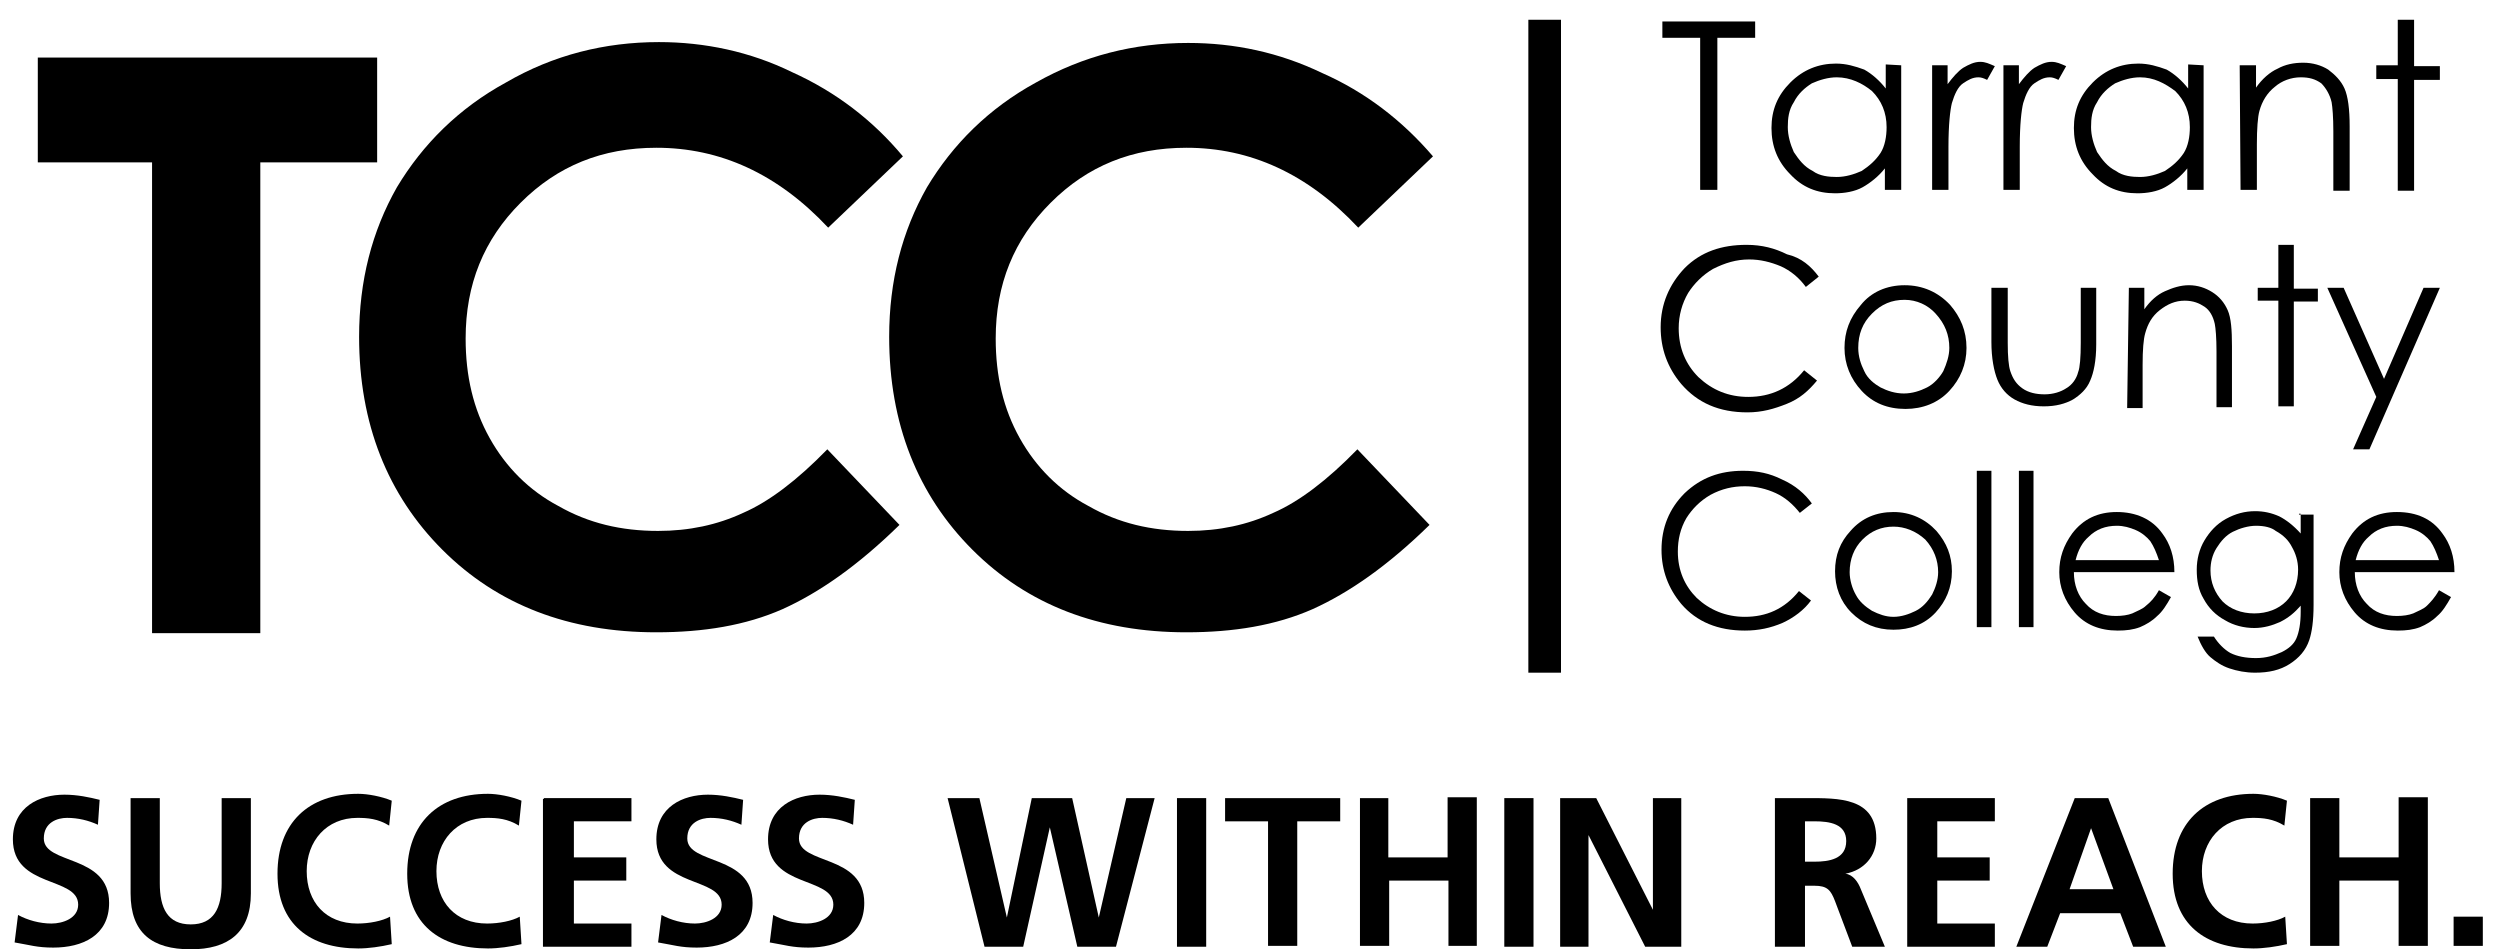 <svg class="header-logo" id="headerLogo" xmlns="http://www.w3.org/2000/svg" viewBox="-200.3 207.5 291 110.5">
<g>
    <g>
        <rect id="XMLID_390_" x="-22.4" y="209.8" width="3.8" height="76"/>
        <g id="TCC_7_">
            <path id="XMLID_389_" d="M-195.9,214.2h39.5v12.2H-170v54.8h-12.6v-54.8h-13.3V214.2z"/>
            <path id="XMLID_388_" d="M-33.5,225.7l-8.7,8.3c-5.9-6.3-12.6-9.3-20-9.3c-6.3,0-11.5,2.1-15.8,6.4c-4.3,4.3-6.4,9.5-6.4,15.8
                c0,4.4,0.9,8.2,2.8,11.6c1.9,3.4,4.6,6.1,8,7.9c3.5,2,7.3,2.9,11.6,2.9c3.6,0,6.9-0.7,9.9-2.1c3-1.3,6.3-3.8,9.8-7.4l8.4,8.8
                c-4.9,4.8-9.4,7.9-13.6,9.8c-4.3,1.9-9.2,2.7-14.7,2.7c-10.2,0-18.5-3.2-24.9-9.6c-6.4-6.4-9.7-14.7-9.7-24.8
                c0-6.5,1.5-12.3,4.4-17.4c3-5,7.2-9.2,12.7-12.2c5.5-3.1,11.4-4.6,17.7-4.6c5.4,0,10.6,1.1,15.6,3.5
                C-41.4,218.2-37.1,221.5-33.5,225.7z"/>
            <g id="XMLID_386_">
                <path id="XMLID_387_" d="M-95.2,225.7l-8.7,8.3c-5.9-6.3-12.6-9.3-20-9.3c-6.3,0-11.5,2.1-15.8,6.4s-6.4,9.5-6.4,15.8
                    c0,4.4,0.9,8.2,2.8,11.6c1.9,3.4,4.6,6.1,8,7.9c3.5,2,7.3,2.9,11.6,2.9c3.6,0,6.9-0.7,9.9-2.1c3-1.3,6.3-3.8,9.8-7.4l8.4,8.8
                    c-4.9,4.8-9.4,7.9-13.6,9.8c-4.3,1.9-9.2,2.7-14.7,2.7c-10.2,0-18.5-3.2-24.9-9.6c-6.4-6.4-9.7-14.7-9.7-24.8
                    c0-6.5,1.5-12.3,4.4-17.4c3-5,7.2-9.2,12.7-12.2c5.5-3.2,11.5-4.7,17.8-4.7c5.3,0,10.6,1.1,15.5,3.5
                    C-103,218.2-98.7,221.5-95.2,225.7z"/>
            </g>
        </g>
        <g id="XMLID_374_">
            <path id="XMLID_385_" d="M-6.8,211.9V210H4v1.9h-4.4v17.7h-2v-17.7H-6.8z"/>
            <path id="XMLID_382_" d="M21,215.1v14.5h-1.9v-2.5c-0.7,0.9-1.7,1.7-2.6,2.2c-0.9,0.5-2.1,0.7-3.2,0.7c-2.1,0-3.8-0.7-5.2-2.2
                c-1.5-1.5-2.2-3.3-2.2-5.4c0-2.1,0.7-3.8,2.2-5.3c1.5-1.5,3.3-2.2,5.3-2.2c1.2,0,2.2,0.3,3.3,0.7c0.9,0.5,1.8,1.3,2.5,2.2V215
                L21,215.1L21,215.1z M13.5,216.5c-1,0-2,0.3-2.9,0.7c-0.8,0.5-1.6,1.2-2.1,2.2c-0.6,0.9-0.7,1.9-0.7,2.9c0,1,0.3,2,0.7,2.9
                c0.6,0.9,1.2,1.7,2.2,2.2c0.8,0.6,1.9,0.7,2.8,0.7c1,0,2-0.3,2.9-0.7c0.9-0.6,1.6-1.2,2.2-2.1c0.5-0.8,0.7-1.9,0.7-3
                c0-1.7-0.6-3.1-1.7-4.2C16.5,217.2,15.1,216.5,13.5,216.5z"/>
            <path id="XMLID_381_" d="M24.5,215.1h1.9v2.2c0.6-0.8,1.2-1.5,1.8-1.9c0.7-0.4,1.3-0.7,2-0.7c0.6,0,1,0.2,1.7,0.5l-0.9,1.6
                c-0.4-0.2-0.7-0.3-1-0.3c-0.7,0-1.2,0.3-1.8,0.7s-1,1.3-1.3,2.3c-0.2,0.8-0.4,2.5-0.4,5.1v5h-1.9V215.1z"/>
            <path id="XMLID_380_" d="M32.8,215.1h1.9v2.2c0.6-0.8,1.2-1.5,1.8-1.9c0.7-0.4,1.3-0.7,2-0.7c0.6,0,1,0.2,1.7,0.5l-0.9,1.6
                c-0.4-0.2-0.7-0.3-1-0.3c-0.7,0-1.2,0.3-1.8,0.7s-1,1.3-1.3,2.3c-0.2,0.8-0.4,2.5-0.4,5.1v5h-1.9V215.1z"/>
            <path id="XMLID_377_" d="M56.2,215.1v14.5h-1.9v-2.5c-0.7,0.9-1.7,1.7-2.6,2.2c-0.9,0.5-2.1,0.7-3.2,0.7c-2.1,0-3.8-0.7-5.2-2.2
                c-1.5-1.5-2.2-3.3-2.2-5.4c0-2.1,0.7-3.8,2.2-5.3c1.5-1.5,3.3-2.2,5.3-2.2c1.2,0,2.2,0.3,3.3,0.7c0.9,0.5,1.8,1.3,2.5,2.2V215
                L56.2,215.1L56.2,215.1z M48.8,216.5c-1,0-2,0.3-2.9,0.7c-0.8,0.5-1.6,1.2-2.1,2.2c-0.6,0.9-0.7,1.9-0.7,2.9c0,1,0.3,2,0.7,2.9
                c0.6,0.9,1.2,1.7,2.2,2.2c0.8,0.6,1.9,0.7,2.8,0.7c1,0,2-0.3,2.9-0.7c0.9-0.6,1.6-1.2,2.2-2.1c0.5-0.8,0.7-1.9,0.7-3
                c0-1.7-0.6-3.1-1.7-4.2C51.7,217.2,50.4,216.5,48.8,216.5z"/>
            <path id="XMLID_376_" d="M60.4,215.1h1.9v2.6c0.7-1,1.6-1.8,2.5-2.2c0.9-0.5,1.9-0.7,3-0.7c1.1,0,2.1,0.3,2.9,0.8
                c0.8,0.6,1.5,1.3,1.9,2.2s0.6,2.4,0.6,4.4v7.5h-1.9v-6.9c0-1.7-0.1-2.8-0.2-3.4c-0.2-0.9-0.7-1.7-1.2-2.2
                c-0.7-0.5-1.4-0.7-2.4-0.7c-1.1,0-2.2,0.4-3,1.1c-0.9,0.7-1.5,1.7-1.8,2.8c-0.2,0.7-0.3,2.1-0.3,3.9v5.3h-1.9L60.4,215.1
                L60.4,215.1z"/>
            <path id="XMLID_375_" d="M78.8,209.8h1.9v5.4h3v1.6h-3v12.9h-1.9v-13h-2.5v-1.6h2.5V209.8z"/>
        </g>
        <g id="XMLID_365_">
            <path id="XMLID_373_" d="M11.4,239.7l-1.5,1.2c-0.8-1.1-1.8-1.9-2.9-2.4c-1.2-0.5-2.4-0.8-3.7-0.8c-1.5,0-2.8,0.4-4.2,1.1
                c-1.2,0.7-2.2,1.7-2.9,2.8c-0.7,1.2-1.1,2.6-1.1,4.1c0,2.3,0.8,4.2,2.3,5.7c1.6,1.5,3.5,2.3,5.8,2.3c2.6,0,4.8-1,6.5-3.1l1.5,1.2
                c-1,1.2-2,2.1-3.5,2.7s-2.9,1-4.6,1c-3.3,0-5.8-1.1-7.7-3.3c-1.6-1.9-2.4-4.1-2.4-6.6c0-2.7,1-5,2.8-6.9c1.9-1.9,4.3-2.7,7.2-2.7
                c1.8,0,3.3,0.4,4.7,1.1C9.4,237.5,10.5,238.5,11.4,239.7z"/>
            <path id="XMLID_370_" d="M21.4,240.7c2.1,0,3.9,0.8,5.3,2.3c1.2,1.4,1.9,3,1.9,5c0,1.9-0.7,3.6-2,5c-1.3,1.4-3.1,2.1-5.1,2.1
                c-2.1,0-3.8-0.7-5.1-2.1s-2-3.1-2-5c0-1.9,0.6-3.5,1.9-5C17.5,241.5,19.3,240.7,21.4,240.7z M21.4,242.4c-1.5,0-2.7,0.5-3.8,1.6
                c-1.1,1.1-1.6,2.4-1.6,4c0,1,0.3,1.9,0.7,2.7c0.4,0.9,1.2,1.5,1.9,1.9c0.8,0.4,1.7,0.7,2.7,0.7c1,0,1.9-0.3,2.7-0.7
                c0.8-0.4,1.5-1.2,1.9-1.9c0.4-0.9,0.7-1.8,0.7-2.7c0-1.5-0.5-2.8-1.6-4C24.1,243,22.8,242.4,21.4,242.4z"/>
            <path id="XMLID_369_" d="M31.6,241h1.8v6.4c0,1.6,0.1,2.7,0.3,3.3c0.3,0.9,0.7,1.5,1.4,2c0.7,0.5,1.6,0.7,2.6,0.7
                c1,0,1.9-0.3,2.5-0.7c0.7-0.4,1.2-1.1,1.4-1.9c0.2-0.5,0.3-1.7,0.3-3.4v-6.4h1.8v6.6c0,1.9-0.3,3.3-0.7,4.2c-0.4,1-1.2,1.7-2,2.2
                c-0.9,0.5-2,0.8-3.4,0.8s-2.5-0.3-3.4-0.8c-0.9-0.5-1.6-1.3-2-2.3c-0.4-1-0.7-2.5-0.7-4.4V241H31.6z"/>
            <path id="XMLID_368_" d="M47.5,241h1.8v2.5c0.7-1,1.5-1.7,2.4-2.1c0.9-0.4,1.8-0.7,2.8-0.7s1.9,0.3,2.7,0.8
                c0.8,0.5,1.4,1.2,1.8,2.1s0.5,2.3,0.5,4.2v7.1h-1.8v-6.5c0-1.6-0.1-2.7-0.2-3.2c-0.2-0.9-0.6-1.6-1.2-2c-0.6-0.4-1.3-0.7-2.3-0.7
                c-1.1,0-2,0.4-2.9,1.1c-0.9,0.7-1.4,1.6-1.7,2.7c-0.2,0.7-0.3,1.9-0.3,3.7v5h-1.8L47.5,241L47.5,241z"/>
            <path id="XMLID_367_" d="M64.9,236h1.8v5.1h2.8v1.5h-2.8v12.2h-1.8v-12.3h-2.4V241h2.4V236z"/>
            <path id="XMLID_366_" d="M70.6,241h1.9l4.7,10.6l4.6-10.6h1.9l-8.2,18.8h-1.9l2.7-6.1L70.6,241z"/>
        </g>
        <g id="XMLID_349_">
            <path id="XMLID_364_" d="M10.6,266.1l-1.4,1.1c-0.8-1-1.7-1.8-2.8-2.3s-2.3-0.8-3.6-0.8c-1.4,0-2.7,0.3-4,1
                c-1.2,0.7-2.1,1.6-2.8,2.7c-0.7,1.2-1,2.5-1,3.9c0,2.2,0.8,4,2.2,5.4c1.5,1.4,3.4,2.2,5.6,2.2c2.5,0,4.6-0.9,6.3-3l1.4,1.1
                c-0.8,1.1-2,2-3.3,2.6c-1.4,0.6-2.8,0.9-4.4,0.9c-3.1,0-5.6-1-7.4-3.1c-1.5-1.8-2.3-3.9-2.3-6.3c0-2.6,0.9-4.8,2.7-6.6
                c1.9-1.8,4.1-2.6,6.8-2.6c1.7,0,3.1,0.3,4.5,1C8.7,264,9.8,265,10.6,266.1z"/>
            <path id="XMLID_361_" d="M20.1,267.1c2,0,3.7,0.8,5,2.2c1.2,1.4,1.8,2.9,1.8,4.7c0,1.9-0.7,3.5-1.9,4.8c-1.3,1.4-3,2-4.9,2
                c-2,0-3.6-0.7-4.9-2s-1.9-3-1.9-4.8c0-1.9,0.6-3.4,1.8-4.7C16.4,267.8,18.1,267.1,20.1,267.1z M20.1,268.8
                c-1.4,0-2.6,0.5-3.6,1.5c-1,1-1.5,2.3-1.5,3.8c0,0.9,0.3,1.9,0.7,2.6c0.4,0.8,1.1,1.4,1.9,1.9c0.8,0.4,1.6,0.7,2.5,0.7
                s1.8-0.3,2.6-0.7c0.8-0.4,1.4-1.1,1.9-1.9c0.4-0.8,0.7-1.7,0.7-2.6c0-1.4-0.5-2.7-1.5-3.8C22.7,269.3,21.4,268.8,20.1,268.8z"/>
            <path id="XMLID_360_" d="M29.8,262.3h1.7v18.2h-1.7V262.3z"/>
            <path id="XMLID_359_" d="M34.7,262.3h1.7v18.2h-1.7V262.3z"/>
            <path id="XMLID_356_" d="M51,276.2l1.4,0.8c-0.5,0.9-1,1.7-1.6,2.2c-0.6,0.6-1.3,1-2,1.3c-0.8,0.3-1.6,0.4-2.6,0.4
                c-2.1,0-3.8-0.7-5-2.1c-1.2-1.4-1.8-3-1.8-4.7c0-1.7,0.5-3.1,1.5-4.5c1.3-1.7,3-2.5,5.2-2.5s4.1,0.8,5.3,2.5
                c0.9,1.2,1.4,2.7,1.4,4.5H41.1c0,1.5,0.5,2.8,1.4,3.7c0.9,1,2.1,1.4,3.5,1.4c0.7,0,1.4-0.1,1.9-0.3c0.6-0.3,1.2-0.5,1.6-0.9
                C50,277.6,50.5,277.1,51,276.2z M51,272.7c-0.3-0.9-0.6-1.6-1-2.2c-0.4-0.5-1-1-1.7-1.3c-0.7-0.3-1.4-0.5-2.2-0.5
                c-1.3,0-2.4,0.4-3.3,1.3c-0.7,0.6-1.2,1.5-1.5,2.7H51z"/>
            <path id="XMLID_353_" d="M67.3,267.4H69v10.5c0,1.9-0.2,3.2-0.5,4.1c-0.4,1.2-1.2,2.1-2.3,2.8c-1.1,0.7-2.4,1-4,1
                c-1.1,0-2.1-0.2-3-0.5c-0.9-0.3-1.6-0.8-2.2-1.3c-0.6-0.5-1.1-1.4-1.5-2.4h1.9c0.5,0.8,1.2,1.5,1.9,1.9c0.8,0.4,1.8,0.6,3,0.6
                c1.2,0,2.1-0.3,3-0.7c0.8-0.4,1.4-0.9,1.7-1.6c0.3-0.7,0.5-1.7,0.5-3.1v-0.7c-0.7,0.8-1.4,1.4-2.4,1.9c-0.9,0.4-1.9,0.7-3,0.7
                c-1.2,0-2.4-0.3-3.4-0.9c-1.1-0.6-1.9-1.4-2.5-2.5c-0.6-1-0.8-2.1-0.8-3.4c0-1.2,0.3-2.4,0.9-3.4c0.6-1,1.4-1.9,2.5-2.5
                s2.2-0.9,3.4-0.9c1,0,1.9,0.2,2.8,0.6c0.8,0.4,1.7,1.1,2.5,2v-2.3H67.3z M62.3,268.7c-0.9,0-1.9,0.3-2.7,0.7
                c-0.8,0.4-1.4,1.1-1.9,1.9c-0.5,0.8-0.7,1.7-0.7,2.6c0,1.4,0.5,2.6,1.4,3.6c0.9,0.9,2.2,1.4,3.7,1.4c1.5,0,2.8-0.5,3.7-1.4
                c0.9-0.9,1.4-2.2,1.4-3.7c0-1-0.3-1.9-0.7-2.6c-0.4-0.8-1-1.4-1.9-1.9C64.1,268.9,63.3,268.7,62.3,268.7z"/>
            <path id="XMLID_350_" d="M83.6,276.2l1.4,0.8c-0.5,0.9-1,1.7-1.6,2.2c-0.6,0.6-1.3,1-2,1.3c-0.8,0.3-1.6,0.4-2.6,0.4
                c-2.1,0-3.8-0.7-5-2.1c-1.2-1.4-1.8-3-1.8-4.7c0-1.7,0.5-3.1,1.5-4.5c1.3-1.7,3-2.5,5.2-2.5c2.3,0,4.1,0.8,5.3,2.5
                c0.9,1.2,1.4,2.7,1.4,4.5H73.8c0,1.5,0.5,2.8,1.4,3.7c0.9,1,2.1,1.4,3.5,1.4c0.7,0,1.4-0.1,1.9-0.3c0.6-0.3,1.2-0.5,1.6-0.9
                C82.6,277.6,83.1,277.1,83.6,276.2z M83.6,272.7c-0.3-0.9-0.6-1.6-1-2.2c-0.4-0.5-1-1-1.7-1.3c-0.7-0.3-1.4-0.5-2.2-0.5
                c-1.3,0-2.4,0.4-3.3,1.3c-0.7,0.6-1.2,1.5-1.5,2.7H83.6z"/>
        </g>
        <g id="tagline_7_">
            <path id="XMLID_348_" d="M-188.9,303.5c-1.1-0.5-2.3-0.8-3.6-0.8c-1.1,0-2.7,0.5-2.7,2.4c0,3.1,7.6,1.8,7.6,7.5
                c0,3.8-3.1,5.2-6.5,5.2c-1.9,0-2.7-0.3-4.5-0.6l0.4-3.2c1.1,0.6,2.5,1,3.9,1c1.3,0,3.1-0.6,3.1-2.2c0-3.3-7.6-1.9-7.6-7.6
                c0-3.8,3.1-5.2,6-5.2c1.5,0,2.9,0.3,4.1,0.6L-188.9,303.5z"/>
            <path id="XMLID_347_" d="M-185.1,300.4h3.4v9.9c0,2.9,0.9,4.8,3.6,4.8s3.6-1.9,3.6-4.8v-9.9h3.4v11.1c0,4.6-2.7,6.5-7,6.5
                c-4.5,0-7-1.9-7-6.5V300.4z"/>
            <path id="XMLID_346_" d="M-154.7,317.4c-1.3,0.3-2.7,0.5-3.9,0.5c-5.6,0-9.4-2.8-9.4-8.7s3.6-9.3,9.4-9.3c1.1,0,2.7,0.3,3.9,0.8
                l-0.3,2.9c-1.3-0.8-2.5-0.9-3.7-0.9c-3.6,0-5.9,2.7-5.9,6.2c0,3.6,2.2,6.1,5.9,6.1c1.4,0,2.9-0.3,3.8-0.8L-154.7,317.4z"/>
            <path id="XMLID_345_" d="M-139.6,317.4c-1.3,0.3-2.7,0.5-3.9,0.5c-5.6,0-9.4-2.8-9.4-8.7s3.6-9.3,9.4-9.3c1.1,0,2.7,0.3,3.9,0.8
                l-0.3,2.9c-1.3-0.8-2.5-0.9-3.7-0.9c-3.6,0-5.9,2.7-5.9,6.2c0,3.6,2.2,6.1,5.9,6.1c1.4,0,2.9-0.3,3.8-0.8L-139.6,317.4z"/>
            <path id="XMLID_344_" d="M-137,300.4h10.2v2.7h-6.7v4.2h6.1v2.7h-6.1v5h6.7v2.7h-10.3v-17.2H-137z"/>
            <path id="XMLID_343_" d="M-114,303.5c-1.1-0.5-2.3-0.8-3.6-0.8c-1.1,0-2.7,0.5-2.7,2.4c0,3.1,7.6,1.8,7.6,7.5
                c0,3.8-3.1,5.2-6.5,5.2c-1.9,0-2.7-0.3-4.5-0.6l0.4-3.2c1.1,0.6,2.5,1,3.9,1c1.3,0,3.1-0.6,3.1-2.2c0-3.3-7.6-1.9-7.6-7.6
                c0-3.8,3.1-5.2,6-5.2c1.5,0,2.9,0.3,4.1,0.6L-114,303.5z"/>
            <path id="XMLID_342_" d="M-101,303.5c-1.1-0.5-2.3-0.8-3.6-0.8c-1.1,0-2.7,0.5-2.7,2.4c0,3.1,7.6,1.8,7.6,7.5
                c0,3.8-3.1,5.2-6.5,5.2c-1.9,0-2.7-0.3-4.5-0.6l0.4-3.2c1.1,0.6,2.5,1,3.9,1c1.3,0,3.1-0.6,3.1-2.2c0-3.3-7.6-1.9-7.6-7.6
                c0-3.8,3.1-5.2,6-5.2c1.5,0,2.9,0.3,4.1,0.6L-101,303.5z"/>
            <path id="XMLID_341_" d="M-90,300.4h3.7l3.2,13.9l0,0l2.9-13.9h4.7l3.1,13.9l0,0l3.2-13.9h3.3l-4.5,17.3h-4.5l-3.2-13.9l0,0
                l-3.1,13.9h-4.5L-90,300.4z"/>
            <path id="XMLID_340_" d="M-63.3,300.4h3.4v17.3h-3.4V300.4z"/>
            <path id="XMLID_339_" d="M-52.7,303.1h-5v-2.7h13.4v2.7h-5v14.5h-3.4V303.1z"/>
            <path id="XMLID_338_" d="M-42.1,300.4h3.4v6.9h6.9v-7h3.4v17.3h-3.3V310h-6.9v7.6H-42v-17.2H-42.1z"/>
            <path id="XMLID_337_" d="M-25.2,300.4h3.4v17.3h-3.4V300.4z"/>
            <path id="XMLID_336_" d="M-18.7,300.4h4.2l6.6,13l0,0v-13h3.3v17.3h-4.2l-6.6-13l0,0v13h-3.3L-18.7,300.4L-18.7,300.4z"/>
            <path id="XMLID_333_" d="M6.3,300.4H10c3.7,0,8.1-0.1,8.1,4.7c0,2-1.4,3.7-3.6,4.1l0,0c0.9,0.1,1.5,1,1.8,1.8l2.8,6.7h-3.8
                l-2-5.3c-0.5-1.3-0.9-1.8-2.4-1.8H9.8v7.1H6.3V300.4z M9.8,307.8h1.1c1.7,0,3.7-0.3,3.7-2.4c0-2-1.9-2.3-3.7-2.3H9.8V307.8z"/>
            <path id="XMLID_332_" d="M21.7,300.4h10.2v2.7h-6.7v4.2h6.1v2.7h-6.1v5h6.7v2.7H21.7V300.4z"/>
            <path id="XMLID_329_" d="M41.2,300.4h3.9l6.7,17.3h-3.8l-1.5-3.9h-7l-1.5,3.9h-3.6L41.2,300.4z M43.1,303.9L43.1,303.9l-2.5,7.1
                h5.1L43.1,303.9z"/>
            <path id="XMLID_328_" d="M65.9,317.4c-1.3,0.3-2.7,0.5-3.9,0.5c-5.6,0-9.4-2.8-9.4-8.7s3.6-9.3,9.4-9.3c1.1,0,2.7,0.3,3.9,0.8
                l-0.3,2.9c-1.3-0.8-2.5-0.9-3.7-0.9c-3.6,0-5.9,2.7-5.9,6.2c0,3.6,2.2,6.1,5.9,6.1c1.4,0,2.9-0.3,3.8-0.8L65.9,317.4z"/>
            <path id="XMLID_327_" d="M68.5,300.4H72v6.9h6.9v-7h3.4v17.3h-3.4V310H72v7.6h-3.4V300.4z"/>
            <path id="XMLID_326_" d="M85.3,314.2h3.4v3.4h-3.4V314.2z"/>
        </g>
    </g>
</g>
</svg>
